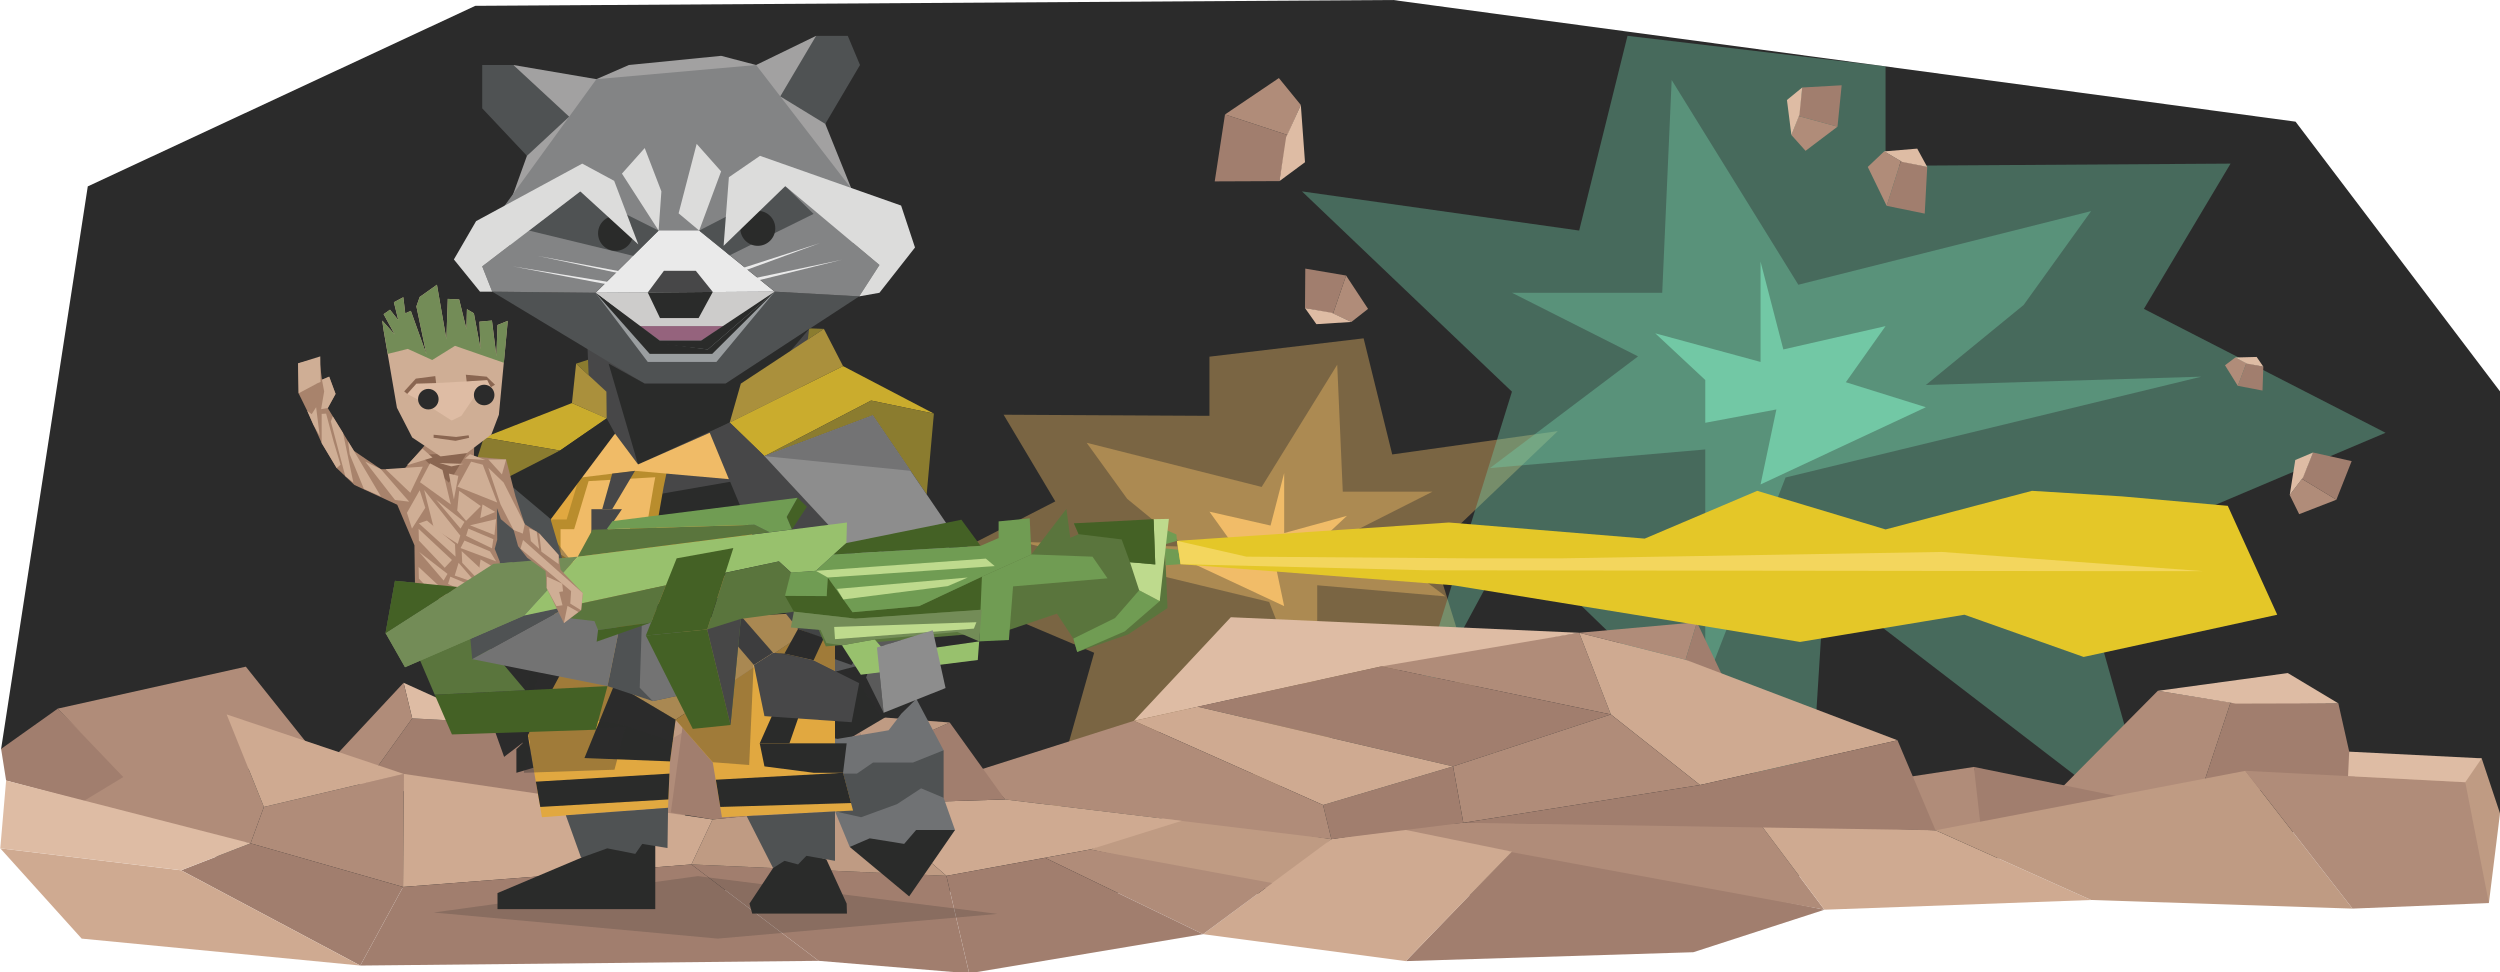 <svg id="Layer_1" xmlns="http://www.w3.org/2000/svg" viewBox="0 0 900 350"><style>.st0{fill-rule:evenodd;clip-rule:evenodd;fill:#2b2b2b}.st1,.st2{enable-background:new}.st1{fill:#f1bc68;opacity:.4}.st2{opacity:.42}.st2,.st3{fill:#f1bc68}.st4,.st5{opacity:.4;fill:#72c8a5;enable-background:new}.st5{opacity:.42}.st10,.st6,.st7,.st8,.st9{fill-rule:evenodd;clip-rule:evenodd;fill:#a17e6e}.st10,.st7,.st8,.st9{fill:#b08c79}.st10,.st8,.st9{fill:#debca4}.st10,.st9{fill:#bf9b83}.st10{fill:#cfaa91}.st11{opacity:.2;fill:#2a2b2a;enable-background:new}.st12{fill:#707274}.st13{fill:#2a2b2a}.st14{fill:#4f5253}.st15{fill:#e1a840}.st16{fill:#f0bb67}.st17{fill:#8b7c2f}.st18{fill:#474748}.st19{fill:#a2a1a1}.st20{fill:#838485}.st21{fill:#9a9ea0}.st22{fill:#eaeaea}.st23{fill:#cdcccb}.st24{fill:#95637d}.st25{fill:#dcdcdb}.st26{fill:#aa903c}.st27{fill:#caac2d}.st28{fill:#826528}.st29{fill:#b98d2d}.st30{fill:#8d8d8d}.st31,.st32{fill:#737374}.st32{fill-rule:evenodd;clip-rule:evenodd}.st33{opacity:.36}.st34{fill:#2b2b2b}.st35{fill:#5a753d}.st36{fill:#446125}.st37{fill:#737373}.st38{fill:#738c57}.st39{fill:#98c16d}.st40{fill:#709c53}.st41{fill:#beda8d}.st42{fill:#474747}.st43{opacity:.51}.st44{fill-rule:evenodd;clip-rule:evenodd;fill:#8d8d8d}.st45{fill:#a8836c}.st46{fill:#8a6651}.st47{fill:#cfae95}.st48{fill:#debca4}.st49{fill:#e4c728}.st50{fill:#f3d65d}.st51{fill:#72c8a5}</style><path class="st0" d="M.4 269.6L31.6 67.1l139.5-65L501.5 0l324.9 43.8 73.6 97.1v151.9l-332.4 29.8-467.9-3.3z"/><path class="st1" d="M515.7 198.2l45.1-43-59.6 8.4-10.3-41.8-55.5 6.6v21.3l-74.1-.4 18.6 31.2-51.9 26.6 65.9 27.9-16.7 59.1 71.3-54.7 3.3 52.2 63.9-61.8 23.1 42.9z"/><path class="st2" d="M488.6 190.7l27.1-13.7h-32.3l-2-45.7-27.2 44-63-15.9 14.6 20.2 21 17.2-59.3-1.7 89.4 21.6 17.3 44.4v-50.4l46.2 4z"/><path class="st3" d="M474.2 195.7l10.7-10-22.6 6.2v-21.6l-4.9 18.9-22-5 8.6 12-17.2 5.4 35.5 16.6-3.4-16.1 15.3 2.8z"/><path class="st4" d="M544.3 141l-75.6-72.1L568.5 83l17.4-70.1 92.9 11v35.8l124.2-.8-31.2 52.3 87 44.6-110.5 46.8 28 99-119.5-91.7-5.5 87.5-107-103.5-38.8 71.9z"/><path class="st5" d="M589.7 128.3l-45.4-22.9h54.1l3.4-76.6 45.6 73.7L752.8 76l-24.3 33.8-35.2 28.8 99.2-3-149.7 36.3-28.9 74.4v-84.5l-77.5 6.7z"/><path class="st6" d="M679.2 74.1l5.1-16.1 9.5 2.1-.9 16.8z"/><path class="st7" d="M684.3 58l-6-3.5-5.9 5.6 6.8 14z"/><path class="st8" d="M678.3 54.5l11.9-1 3.6 6.6-9-1.8z"/><path class="st9" d="M893.4 273l6.6 19.8-4 32.3-50.7-45.7z"/><path class="st6" d="M792.5 284.5l10.5-31.6 38.8.3 7 31.1z"/><path class="st7" d="M803 252.9l-26.2-4.2-48.3 48.7 64-12.9z"/><path class="st8" d="M776.8 248.7l46.8-6.4 18.2 10.9-36.9.1z"/><path class="st9" d="M193.6 263.2l69.2-5.7-40.4 20.7z"/><path class="st6" d="M20.8 255.1L.4 269.6 2.2 281l28.3 7.6 16.1-7.5z"/><path class="st7" d="M111.4 268.7L88.5 240l-67.7 15.1L54 289.8z"/><path class="st6" d="M148.4 258.6l28.7 1.6 10.7 30-56.9-7.2z"/><path class="st8" d="M177.1 260.2l-31.8-14.4 3.1 12.8z"/><path class="st7" d="M145.3 245.8L116.2 277l14.7 6 17.5-24.4zM90.2 303.6l4.8-13.1-13.4-33.3L22 293.3z"/><path class="st6" d="M228.4 279.5l-34.8-16.3-29.8 22.8 46.5 8.5z"/><path class="st7" d="M201.2 289.3l47.5-27.3-2.5 36.8z"/><path class="st9" d="M479.3 302.1l-57.5-9-29.3 12.7 67.3 14.8z"/><path class="st6" d="M545.7 305l-39.6 41 103.5-3.2 47.2-15.3z"/><path class="st7" d="M633.8 296.8l-107-.6-28.2 2.2 158.2 29.1z"/><path class="st10" d="M752.8 324l-56-25.1-63-2.1 23 30.7z"/><path class="st7" d="M710.6 276.1l-36.7 5.6 22.9 17.2 22.2 5.8z"/><path class="st6" d="M776.3 289.5l-65.7-13.4 3.2 28.2zM610.9 224l10 21-14.1-7.5z"/><path class="st7" d="M568.5 227.8l11.4 29.4-87.1-18.2z"/><path class="st8" d="M568.5 227.8l-125.4-5.6-34.9 37.3 89.1-19.6z"/><path class="st6" d="M579.9 257.2l-82.6-17.3-66.2 14.5 92 21.5z"/><path class="st7" d="M568.5 227.8l42.4-3.8-4.1 13.5z"/><path class="st10" d="M568.5 227.8l38.3 9.7 76.3 29-71.1 16.1-32.1-25.4z"/><path class="st7" d="M579.9 257.2l-56.8 18.7 3.7 20.3 85.2-13.6z"/><path class="st6" d="M526.8 296.2l170 2.7-13.7-32.4-71.1 16.1z"/><path class="st9" d="M696.8 298.9l111.5-21.4 38.6 49.6-94.1-3.1z"/><path class="st7" d="M808.3 277.5l79.2 4.1 8.5 43.5-49.1 2z"/><path class="st10" d="M544.3 306.6l-40.6-8.3-24.4 3.8-46.2 34.2 73 9.7z"/><path class="st6" d="M523.1 275.9l-46.8 13.9 3 12.3 47.5-5.9z"/><path class="st10" d="M523.1 275.9l-92-21.5-22.9 5.1 68.1 30.3z"/><path class="st7" d="M476.3 289.8l-68.1-30.3-55.7 17.7 9.3 10.6 117.5 14.3z"/><path class="st10" d="M425.4 295.5l-32.9 10.3-51.8 9.5-29.9-25.9 51-1.6z"/><path class="st6" d="M361.8 287.8l-19.9-27.7-31.3 13.9.2 15.4z"/><path class="st9" d="M341.9 260.1l-32.9-2.5 1.6 16.4z"/><path class="st7" d="M376.2 308.8l56.9 27.5 24.9-18.4-65.5-12.1z"/><path class="st6" d="M376.2 308.8l-35.5 6.5 8.2 35.1 84.2-14.1z"/><path class="st6" d="M340.7 315.3l-91.8-4.1 45.8 34.7 54.2 4.5z"/><path class="st9" d="M310.8 289.4l-54.3 5.6-7.6 16.2 91.8 4.1z"/><path class="st10" d="M248.9 311.2l-103.8 8.1.2-40.7L256.5 295z"/><path class="st6" d="M248.9 311.2l-103.8 8.1-15.4 28.3 165-1.7zM241.5 292.5l15 2.5 22.3-2.1-13.4-44.4-16.4-10.9z"/><path class="st7" d="M265.4 248.5l43.4-8.3.2 17.4 1.6 16.4.2 15.4-32 3.5z"/><path class="st8" d="M308.8 240.2l-36.8-8.3-23 5.7 16.4 10.9z"/><path class="st7" d="M145.3 278.6L95 290.5l-4.8 13.1 54.9 15.7z"/><path class="st6" d="M145.1 319.3l-54.9-15.7-25 9.7 64.5 34.3z"/><path class="st10" d="M129.7 347.6l-64.5-34.3-65.1-7.9 29.3 32.5z"/><path class="st8" d="M90.2 303.6L2.2 281 .1 305.4l65.1 7.9z"/><path class="st10" d="M81.6 257.2l63.7 21.4L95 290.5z"/><path class="st8" d="M887.5 281.6l5.9-8.6-47.7-2.4-.4 8.8z"/><path class="st11" d="M156.1 328.5l102.3 9.4 100.7-8.9-107.9-13.6z"/><path class="st12" d="M328.8 240.9l-24.7-27-19.1-7.4-16.8 31.2 35.1 18.7z"/><path class="st13" d="M329.9 251.6L314.1 225l-4.2 14.4-15 3.9-17.1 7.4 16.1 22.2z"/><path class="st12" d="M293.1 279.8l-12.7-11.2 19.1-3 2 .4 18.4-3.1 4.6-6 5.4-5.3 9.8 18.5-13.3 17.1z"/><path class="st14" d="M339.7 287.2v-17.1l-11 4.4h-14.4l-5.8 4h-11.6l-3.8 1.3 7.5 12.3 22.3 7.7z"/><path class="st12" d="M305.9 304.9l-5.3-12.8 9.4 2.1 12.9-4.7 8.7-5.7 8.1 3.4 4.1 11.6-17.2 8.9z"/><path class="st13" d="M305.9 304.9l21.4 17.8 16.5-23.9h-14l-4.3 5-12.4-2z"/><path class="st15" d="M259.3 163.6l-64.9 9.2 6.5 23.5 9.6 26.6 76.8-2.1zM210.5 222.9L190 264.6l5.1 29.6 45.4-3.4.7-16.7 2-15z"/><path class="st16" d="M210.5 222.9l-9.2 8.6 20 14.6 21.9 13 57.4-38.6z"/><path class="st15" d="M243.2 259.1l13.4 15.4 3.3 19.7 47.2-2.4-6.5-24.2v-47.1z"/><path class="st17" d="M207.4 130.9l43.9-14.2 45.3 1.7-29.9 19.7-48.4 2.9z"/><path class="st18" d="M291.4 117.4l-7 58.1-71.5 11.4-.7-44.5-.9-22.4z"/><path class="st14" d="M177.2 105l54.9 33.1h29.1l48.1-31.4-30.4-1.7-64.5.4z"/><path class="st19" d="M184.8 23.4l29.9 5.1 11.7-5.1 33.2-3.3 12.6 3.3 21.6-10.5 3.3 31.7 10 24.8-124.5 6.4 7.1-19.7z"/><path class="st20" d="M181.7 74l33-45.5 57.5-5.1 48.6 63.1-136.2 9.4z"/><path class="st21" d="M214.4 105.4l18.8 24.9h24.7l21-25.3z"/><path class="st22" d="M237.1 83h14.6l27.2 22-64.5.4z"/><path class="st23" d="M214.4 105.4l15.7 12h30.7l18.1-12.4z"/><path class="st20" d="M237.1 83l-8.5 1.8-19.7-15.9-35.3 27 3.6 9.1 37.2.4z"/><path class="st18" d="M233.2 105.3l5.8-7.8h11.5l6.1 7.6z"/><path class="st20" d="M256.4 83l26.3-16 33.9 28.4-7.3 11.3-30.4-1.7-27.2-22z"/><path class="st14" d="M190.4 83l37.5 9.1 9.2-9.1-28.2-14.1zM251.7 83l31-16 10.2 10-30.2 14.9z"/><path class="st13" d="M233.2 105.3l4.4 9.2h13.9l5.1-9.4z"/><ellipse class="st13" cx="221.6" cy="84" rx="6.3" ry="6.3"/><ellipse class="st13" cx="272.8" cy="82.2" rx="6.3" ry="6.3"/><path class="st13" d="M214.4 105.4l19.5 22h22.5l22.5-22.4-24.1 20.8-17.3-2.3z"/><path class="st24" d="M230.1 117.4l7.4 5.2h14.9l8.4-5.2z"/><path class="st13" d="M278.9 105l-26.5 17.6h-14.9l-23.1-17.2 20.4 18.1 20 2.3z"/><path class="st18" d="M255.5 220.8l15.9 18.6 6.9-4.4-14.3-16.4z"/><path class="st25" d="M250.8 51.8l-6.5 25 7.4 6.2 7.9-21.3z"/><path class="st13" d="M236.6 178l31.1-5.4 3.7 9.9-40.4 4.4zM228.6 200.9l52.3-7.5 1.5 10.9-45.3 6.1zM207.4 220.3l75.7-7.5 4.2 8-79.9 3.6zM232.1 138.1l-13-7.2 10.6 36.3 33-15.1 28.7-33.8-30.2 19.8z"/><path class="st25" d="M237.1 83l-13.2-20.5 8.2-9.2 6 15.6zM260.5 88.5l1.9-24.7 11.2-7.7L324.4 74l5 15.1-12.8 16.3-7.3 1.3 7.3-11.3L282.7 67zM229.8 88l-8.7-22.9-11.5-6.2-38.2 20.7-8 13.8 9.4 11.6h4.4l-3.6-9.1 35.3-27z"/><path class="st14" d="M280.9 34.7l12.9-21.8h11.4l4.4 10.5-12.5 21.2zM204.9 42l-15.2 14.1L173.6 39V23.4h11.2z"/><path class="st26" d="M266.7 138.1l-4 14 40.8-20.3-6.9-13.4z"/><path class="st27" d="M262.7 152.1l40.8-20.3 32.7 17.1-22.6-4.7-38.4 20z"/><path class="st17" d="M275.2 164.2l38.4-20 22.6 4.7-2.6 29.1-19.4-28.5z"/><path class="st18" d="M255.5 155.8l26.9 64.5h26.9v-19.4l-26.9-29.4 7.5-12.8-14.7 5.5-12.5-12.1z"/><path class="st15" d="M199.8 227.4l-1.6-25.7 12.2-3.5-3 22.1z"/><path class="st13" d="M192 276.4l-2-11.8 20.5-38.2 2.4-3.4-5.5-2.7-16 15-3.3 32.3-2.2 2.1v8.5z"/><path class="st28" d="M282.4 171.5l7.5-12.8 24.3-9.2 3.9 5.8-32.7 19.5z"/><path class="st26" d="M218.4 150.6l-.1-9.6-10.9-10.1-1.5 14.2z"/><path class="st27" d="M218.4 150.6l-16.8 11.6-27.4-4.7 31.7-12.4z"/><path class="st16" d="M237.1 174.8l-2.3 13.9-6.2 2.3v9.9l8.5 9.5-3.9 1.4 1.6 9h3.3l-.4 4.3-24.4 1.3-.4-3.4-5.5-2.7-2.5-6.4v-10.3l-4.8-3v-11.9h5.3l5.1-17.2 27.7-1.6z"/><path class="st29" d="M211.6 228.4l-.4-4.1-5.2-2.6-2.9-7.4v-9.5l-4.9-3V187h5.8l5.1-17.1 31.3-1.8-1.5 7.2-2.6 14.9-5.9 2.2v7.9l9.9 11.1-5.1 1.7 1 6h3.9l-.8 7.8-27.7 1.5zm-2.7-9.5l5.8 2.9.3 2.7 21.1-1.2.1-.7h-2.9l-2.1-12.1 2.8-1-7.2-8v-11.8l6.4-2.4 2.2-12.9.5-2.6-24 1.4-5.2 17.3h-4.9v9.1l4.9 3v10.9l2.2 5.4z"/><path class="st14" d="M282.4 220.3l4.9 6.1 22.6 8.9-.6-15z"/><path class="st13" d="M300.6 231.1v6.2l5.9 2.1 3.4-4.1zM287.3 226.4l9.3 3.3-3.7 8-10.5-2.4zM278.3 256.8l-4.8 10.8h10.7l5.3-15.3h-8.6zM303.5 278.2l-45.8 2.5 1.6 9.8 47.1-1.4z"/><path class="st18" d="M271.4 239.4l6.9-4.4 4.1.3 10.5 2.4 16.4 8.2-2.7 14.1-31.4-2.2z"/><path class="st13" d="M273.5 267.6l1.7 8.3 17.7 2.3h10.6l1.3-10.6zM210.4 272.9l30.8 1.2 2-15-21.9-13zM192.9 281.4l1.6 9.1 46.1-2.7.4-9.3z"/><path class="st16" d="M221.4 156.1l8.3 11.1 25.8-11.4 6.9 16.7-33.8-3-25.1 3.1z"/><path class="st18" d="M220.4 170.5l-3.6 12.8h3.6l8.2-13.8z"/><path class="st13" d="M297.5 309.4l7.3 15.9.1 3.6h-34.1l-1-3.6 8.5-12.8 4.1-7.8zM235.9 304.6v22.7h-56.8v-5.8l30.1-12.7 14-12 12.4 3.3z"/><path class="st18" d="M216.8 183.3h-3.9v8.2h5.4l5.6-8.2h-3.5z"/><path class="st14" d="M268.8 293.8l31.8-1.7v17.8l-10.3-1.8-3 3.1-4.9-1.3-4.1 2.6zM203.7 293.5l36.8-2.7-.2 14.5-9.1-1.5-2.5 3.6-10.1-2-9.4 3.4z"/><path class="st22" d="M259.6 99l35.6-11.5-35.6 13zM265.7 101.4l37.4-7.9-38.1 9.4zM228.6 98.7l-35.1-6.6 35.1 7.5zM223.9 102.3l-39.3-6.4 38.4 7.3z"/><path class="st30" d="M275.2 164.2l34.1 36.7 33.5-9.4-28.6-42z"/><path class="st31" d="M309.3 200.9l6.4 32.2 20.1-6.2 7-35.4z"/><path class="st32" d="M315.7 233.1l-3.9 10.8 6.3 12.7"/><path class="st31" d="M275.2 164.2l52.6 5.3-13.6-20z"/><path d="M336 245.6c-.8.8-1.7 1.3-2.8 1.4l2.9-.3v-.4c0-.2 0-.5.1-.7h-.2z"/><g class="st33"><path class="st34" d="M189.6 263.3c1.4 3.2 1.6 6.9.5 10.2-.4 1-.8 2-1.1 3-.2.6-.3 1.1-.4 1.7l32.6-1.1 4.2-15.6-35.8 1.8zM163.1 250.4c-.2.9-.5 1.9-.9 2.7 1.5.3 3 .8 4.4 1.4-1.3-1.1-2.5-2.5-3.5-4.1z"/><path class="st34" d="M348.5 215.4c2.3 0 4.7.5 6.8 1.5.2-.2.4-.5.6-.7 5.7-6 14.5-7.8 22.1-4.4l-.4-10.6-11.2 1.1v5.9l-6.6 2.8-6.8-9.4-41.5 8.5-4.5 4.1-6.4 5.9 11-9.9.2-7.4-19.7 2.5 5.4-8.2-3.5-3.3-66.6 8.4-2.1 2.9-5 .1-5.3 9.7-5.7.5-4.1-14-11.3-14.4-8.3-12.4-13.1 29.4 1.8 19.9-2.9 1.8-22.4-2.2-1.2 6.7c5.4.3 10.3 3.2 13.1 7.9 1.9-7.4 8.5-12.6 16.1-12.8 9.2 0 16.1 7.5 16.4 16.4.3 6.1-3.6 11.6-8.8 14.5 2.2 1.9 3.9 4.3 5 7l6.2-.3-7.5-8.9 37.2 7.5 16.6 5.7 1.1-8.1 13.4 15.3 13.1 1 1.6-36.1 6.9-4.4 14.6 2.7 16.4 8.2.5.9 6.9 10.7 8.2-4.6c-.8-1.8 2.3-.8 2.1-2.8l-.6.1-3.9-4.4 4.9-.4c.9-3.3 2.9-6.2 5.6-8.4-.5-1.6-.8-3.3-.9-5-.4-8.9 7.9-16.5 16.5-16.5zM380.4 213.1c1.4.9 2.7 2 3.8 3.2 1.5-3.8 4.2-7 7.7-9.1l-1.3-9.4-11.3 14.8c.4 0 .7.2 1.1.5zM397.6 205.1c.2-.8.4-1.7.7-2.5l-5 .3 1.3 3c1-.3 2-.6 3-.8zM241.5 237.7l5-12.4z"/><path class="st34" d="M266.2 226.1l-1.5 4.8-3.3 10.2z"/></g><path class="st35" d="M371.3 199.6l12.6-16.4 1.4 10.4 3-1.3-1.7-3.9 32.4-.8 1.3 31.3-14.2 9.5-18.3 6.3-1.4-4.8-5.9-9-18.5 6.3-64.7 5.5-3.9-9.1-7.4 1.8-.2-5.2-19.1 2.6L263 261l-8.4-34.4 3.3-10.2 29.2-8.1z"/><path class="st36" d="M214.5 262.7l-51.8 1.7-6.2-14.3 62.2-3.1z"/><path class="st14" d="M218.7 247l16.3 5.4 8.8-1.9 1.3-27.1-22.2 2.9z"/><path class="st37" d="M243.8 250.5l-8.8 1.9-4.7-4.8.8-24.4 14 .2z"/><path class="st38" d="M138.8 227.9l25.9-16.6-22.5-2.2z"/><path class="st35" d="M156.5 250.1l32.6-1.6-17.1-20.3-20.8 9.5z"/><path class="st14" d="M187.1 172.6l11.1 14.3 6.2 21 .4 10.3-34.8 19.1-4.3-47.7 13.1-29.4z"/><path class="st38" d="M145.8 240.2l42.9-18.6 19.3-21.2-30.4 2.6-38.8 24.9z"/><path class="st39" d="M208 200.4l96.9-12.3-.2 7.4-11 10-8.8.7-4.5-4.1-91.7 19.5z"/><path class="st36" d="M263 261l-8.4-34.4-22.1 2.2 16.9 33.6z"/><path class="st36" d="M254.6 226.6l9.4-29.3-20.4 3.7-11.1 27.8zM285.1 190.6l5.4-8.2-3.4-3.2-3.9 6.9z"/><path class="st35" d="M277 191.6l-5.4-2.7-58.3 1.8-5.3 9.7z"/><path class="st37" d="M170 237.3l48.7 9.7 4.2-20.7-18.1-8.1z"/><path class="st40" d="M285.1 190.6l-8.1 1-5.4-2.7-53.2 1.6 2.1-2.9 66.6-8.4-3.9 6.9z"/><path class="st35" d="M234.4 224.1l-19.1 2.7-1.3-3.2-8.6-1-.6-4.4 34.9-7.5zM261.2 206.2l19.2-4.1 4.5 4.1-2.3 8.3-24.7 1.9z"/><path class="st36" d="M215.3 226.8l19.1-2.7-19.6 6.9zM304.7 195.5l41.4-8.4 6.9 9.4-52.9 3.1zM298 207.9l8.9 12.5 24-2.2 22.6-10.6-.1 11.9-45.5 3.2-22.1-2.5-3.2-5.7 15 .1z"/><path class="st40" d="M293.7 205.5l6.4-5.9 52.9-3.1 6.5-2.8v-6l11.2-1.1.6 13-17.8 8-22.6 10.6-24 2.2-8.9-12.5-.4 6.7-15-.1 2.1-8.4z"/><path class="st41" d="M354.9 201.1l-61.2 4.4 4.3 2.4 60.1-4.1z"/><path class="st40" d="M425 203.1l-5.4.4V202l-.4-4.6 5.7.6zM423.5 192.4l.2 2.3-5.2 1.5v-1.5l-.4-4.6z"/><path class="st41" d="M348.4 207.9l-47.1 4.1 2.3 3.8 37.6-4.8z"/><path class="st40" d="M398.7 208.2l-5.4-7.8-22-.8-17.8 8-1 23.3 10.7-.5 1.5-19.3zM386.4 229.9l1.4 4.8 17.1-7.4 12.6-10.9-7.4-3.9-8.7 10z"/><path class="st41" d="M417.5 216.4l3.3-29.6-5.5.1.6 16.3-9.1-.8 3.3 10.1z"/><path class="st36" d="M415.9 203.2l-.6-16.3-28.7 1.5 1.7 3.9 15.5 1.9 3 8.2z"/><path class="st39" d="M352.5 230.9l-.5 6.7-42.1 5.3-6.8-10.6 11.8-2.1 4.7 5.4z"/><path class="st38" d="M314.9 230.2l29.7-2.7 7.9 3.4.9-11.4-45.5 3.2-22.1-2.5-1.1 5.7 10.7.9 2.1 4.7 5.6.8z"/><path class="st41" d="M350.6 226.3l-50 3.8-.3-4.4 51.2-1.7z"/><path class="st42" d="M266.7 222.8l-12.1 3.8L263 261z"/><g class="st43"><path class="st34" d="M142.2 209.1l-3.4 18.8 25.9-16.6z"/></g><path class="st44" d="M315.7 233.1l2.4 23.5 22.3-8.9-4.6-20.8z"/><path class="st17" d="M201.6 162.2l-35.7 21.1 8.3-25.8z"/><path class="st13" d="M218.4 150.6l3 5.5-23.1 30.8-17-14.3 20.3-10.4z"/><path class="st42" d="M165.9 183.3l-.2 6.3 18.8-13.7-3.2-3.3z"/><path class="st45" d="M170.7 161.1l-.1 3.3 11.6 1 3.4 13.4 3.3 9.9 5.2 3.3 7 7.8.7 5.3 8 8.4-.6 6.2-6.2 4.6-6.2-12.6-.4-6.1-6.6-4.8-3.3-4.2-1.6-5.8-4.6-3.9-1.4-4 .1 11.4-.9 3.3 1.8 4.5.4 4.3-10.8 6.9-20.1-2-.2-15-6.2-14.6-15.4-7.1-6.4-6.1-5.4-9-5.2-11.6-3.1-6.3-.2-10.8 7.6-2 1 7.9 2.6-1.1 2.3 6.2-2.8 5.1 9.4 15.4 9.7 6.6 8.3.1 8.9-10.3z"/><path class="st46" d="M168.1 163.1l-17 .6 10.5 10.1z"/><path class="st47" d="M182.8 115.5l-3.7 1.5-.4 11.2-1.6-12.8-4.5.4.4 9.9-2.4-12.9-2.5-1.5-.2 7.1-2.6-10.6-4.1-.2-.5 14.5-3.4-19.6-6.2 4.4-1.2 3.4 3.6 17.2-5.6-15.6-2 .9-.7-5.8-3.4 1.8 1.6 6.5-3-3.8-2.3 1.6 4 7.3-4.5-5 .5 3.5 4.8 27.9 5.5 10.7 10.2 6.8 9.5-1.2 8.8-6.7 2.7-7.1z"/><path class="st48" d="M176.7 139.4l-5.7 3.1-4.9 7.2-3.5 1.7-10.2-6.5-5.8-3.1 3.3-3.7 7.1-.2 11-.6 7.4-.5z"/><path class="st38" d="M138.1 113.1l2.3-1.6 3 3.8-1.6-6.5 3.4-1.8.7 5.8 2-.9 5.6 15.6-3.6-17.2 1.2-3.4 6.2-4.4 3.4 19.6.5-14.5 4.1.2 2.6 10.6.2-7.1 2.5 1.5 2.4 12.9-.4-9.9 4.5-.4 1.6 12.8.4-11.2 3.7-1.5-1.4 15.1-17.6-6.1-8.2 5.1-8.8-4-7.2 1.8-1.5-8.5-.5-3.5 4.5 5z"/><circle class="st34" cx="174.3" cy="142.2" r="3.7"/><circle class="st34" cx="154.2" cy="143.7" r="3.7"/><path class="st46" d="M156.7 135.4l-7 .9-4.2 4.6 1.1.9 3.3-3.7 7.1-.2zM168 137.3l-.3-2.4 7.5.7 3 2.9-1.5.9-1.3-2.6zM168.7 156.7l-4.5.6-8.1-.8v1.1l7.9 1.1 4.9-1.1z"/><path class="st47" d="M115.9 136.7l2.6-1.1 2.3 6.2-2.8 5.1-2.4.4 1.1-6.4zM115.8 159.5l5.4 9 1.4-1.2-2.5-8.3-2.7-10.1-1.6.1zM113.8 146.6l-1.6 2.5-1.6-1.2 2.2 5 2.3 4zM114.4 137.9l-6.9 3.7-.2-10.8 8-2.5.1 9.2zM119.8 149.9l-.7 1.8 5.2 19.7 2.9 2.3-3.7-17.8zM131 176l-5.1-12.4-.6-4.7 2.1 3.4 9.7 16.4zM142.2 180l-10.7-13.8 5.6 2.7 10.2 11.7zM147.7 177.4l4.5-9.4-13.4.9zM180.7 170.8l-4.9-5.4h6.4zM169.6 166.2l-4.9 9 14.3 5.7-5.2-13.6zM181.3 173.7l7.6 15-.7 3.4-3.3-1.3-4.7-9.2-4.4-13.2zM190.5 190.2l.6 4.6 3 2.8-.9-6.2zM188.3 194.4l21.5 19.1-.6 6.2-3.9-2.4.3-4.5-18.2-15.3z"/><path class="st47" d="M202.7 212.9l-.3-2.8-5.5-2.5-.1 4.1 3.5 6.5 2.2-.3-1.2-4.8zM208.2 220.3l-3.9-2.2-1.3 6.2zM201.1 203.1v-3.3l-7-7.8.8 6.6zM165 171.3l-1.6 8.5-1.8-9.3zM159.3 169.2l3 12.4-11.1-8 3.6-6.8zM173.1 182.2l-5.3 5.3-3.2-3.7.7-7.1zM152.7 176.4l13 16.4-.9 3-8.6-5.6zM151.1 176.5l2 6.3-4.8 7.5-1.8-5.7z"/><path class="st47" d="M153.7 187.4l10.1 8.5.2 4.5-13.2-12zM150.7 190.4l12 11.2-2.6 2.8-9.3-9.8zM150.7 204.1l12 11.2-2.6 2.8-9.3-9.8zM166.2 198.4l12.1 11.2-2.7 2.8-9.2-9.8zM165.8 190.3l-8.8-10.4 10.2 8zM159.7 209l-8.8-10.3 10.2 7.9zM178.3 184.3l-4.6-2.7-.8 4.9z"/><path class="st47" d="M177.6 204.1l-4.6-2.7-.7 4.9zM178.6 186.9l-.6 5.7-8.8-3.5zM177.6 194.1l-9-3.8-.8 2.6 9.3 4.5zM171.1 211.4l-9-3.8-.8 2.6 9.3 4.5zM167.2 194.6l-1.4 2.7 12.8 4.8-2.2-3.6zM152.1 161.5l-5.6 6 9.2-2.8zM163.7 207.2l7.7 2.7-6.3-7.3zM169.2 163.5l5.5 2.1-7.3-.5zM166.9 167l-4.4.9-4.3-1.2z"/><path class="st38" d="M145.8 240.2l42.9-18.6-4.2-19.2-6.9.6-38.8 24.9z"/><path class="st36" d="M138.8 227.9l25.9-16.6-22.5-2.2z"/><path class="st49" d="M423.7 194.7l97.9-6.6 70.5 5.8 40.5-17.2 46.2 13.9 52.7-13.9 32.4 2 38.1 3.4 17.8 39.2-69.7 15.2-42.9-15.2-59.2 9.8-45.4-7.5-79.4-12.9-98.2-7.6z"/><path class="st50" d="M425 203.1l88.5 2.2 238.2.3H793l-94-6.9-136.9 2.3h-33.2l-80.2-.6-25-5.7z"/><path class="st51" d="M613.9 136.8l-18-16.8 37.9 10.3V94.2l8.2 31.6 36.8-8.4-14.3 20.2 28.8 9-59.5 27.8 5.7-27-25.6 4.8z"/><path class="st6" d="M441 41.2l22.5 7.4-2.9 16.6-23.3.1z"/><path class="st7" d="M463.5 48.6l4.8-10.8-7.9-9.7L441 41.2z"/><path class="st8" d="M468.3 37.8l1.5 20.6-9.2 6.8 2.4-15.8z"/><path class="st6" d="M805.6 138.9l3.1-8.2 6.1 1.3-.3 8.6z"/><path class="st7" d="M808.7 130.7l-4-2-3.7 2.8 4.6 7.4z"/><path class="st8" d="M804.7 128.7l7.7-.2 2.4 3.5-5.9-1.1z"/><path class="st6" d="M484.6 99.2l-4.7 13.7-10.1-2 .1-14.2z"/><path class="st7" d="M479.9 112.9l6.6 3 6-4.7-7.9-12z"/><path class="st8" d="M486.5 115.9l-12.6.8-4.1-5.8 9.6 1.7z"/><path class="st6" d="M841.1 179.9l-12.4-7.5 4-9.5 13.9 3.1z"/><path class="st7" d="M828.7 172.4l-4.4 5.8 3.4 6.9 13.4-5.2z"/><path class="st8" d="M824.3 178.2l2-12.6 6.4-2.7-3.6 9z"/><path class="st6" d="M661.5 45.6l-14-3.8 1.3-10.3 14.2-.8z"/><path class="st7" d="M647.5 41.8l-2.6 6.8 5.1 5.7 11.5-8.7z"/><path class="st8" d="M644.9 48.6L643.3 36l5.5-4.5-1 9.8z"/></svg>